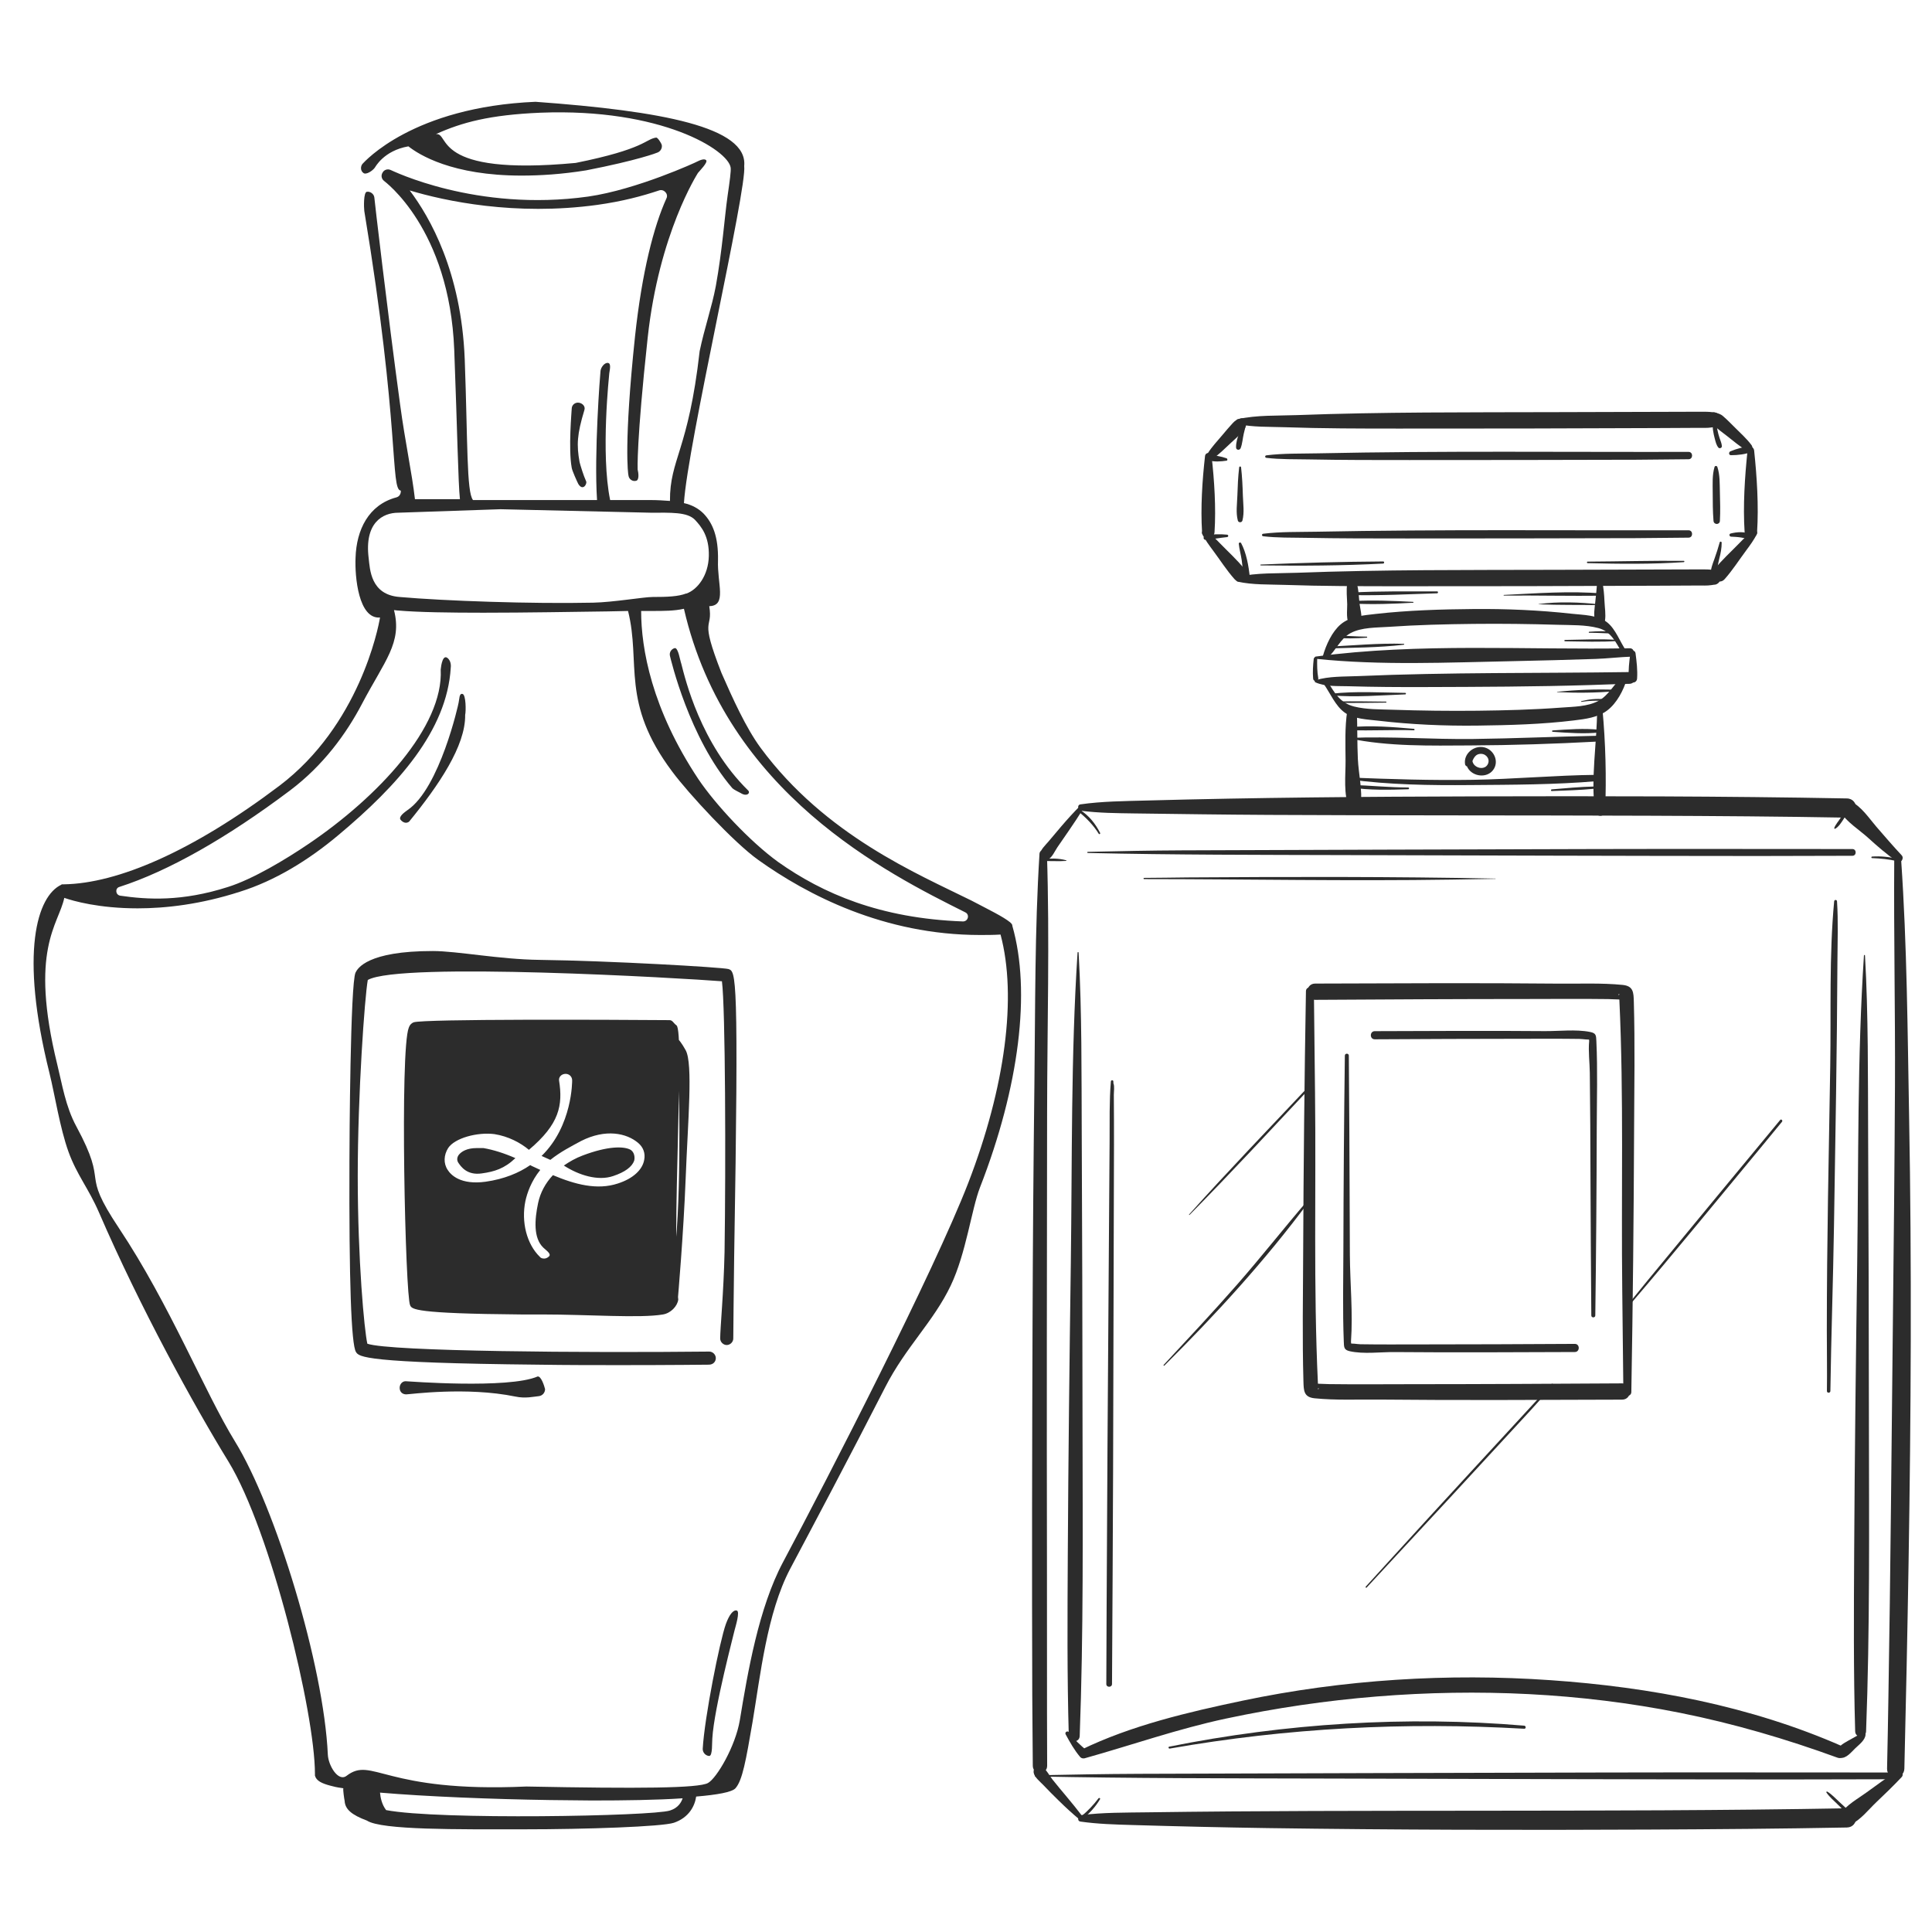 <svg xmlns="http://www.w3.org/2000/svg" xmlns:xlink="http://www.w3.org/1999/xlink" width="1000" zoomAndPan="magnify" viewBox="0 0 750 750" height="1000" preserveAspectRatio="xMidYMid meet" version="1.0"><defs><clipPath id="436cd5fdcf"><path d="M 400.297 330 L 407 330 L 407 689 L 400.297 689 Z M 400.297 330 " clip-rule="nonzero"/></clipPath><clipPath id="ca2207fcf6"><path d="M 418 701 L 721 701 L 721 710.121 L 418 710.121 Z M 418 701 " clip-rule="nonzero"/></clipPath><clipPath id="50be63c7e9"><path d="M 479 159.621 L 668 159.621 L 668 167 L 479 167 Z M 479 159.621 " clip-rule="nonzero"/></clipPath><clipPath id="e4ff0caf4f"><path d="M 13 39.516 L 397 39.516 L 397 710.766 L 13 710.766 Z M 13 39.516 " clip-rule="nonzero"/></clipPath></defs><path fill="#2c2c2c" d="M 548.559 233.645 C 540.848 233.23 533.02 232.914 525.297 233.32 C 524.664 233.352 524.66 234.277 525.297 234.309 C 533.02 234.719 540.844 234.402 548.559 233.98 C 548.777 233.973 548.777 233.66 548.559 233.645 " fill-opacity="1" fill-rule="nonzero"/><path fill="#2c2c2c" d="M 557.867 229.57 C 546.812 229.605 535.68 229.402 524.641 230.027 C 524.016 230.062 524.008 230.988 524.641 231 C 535.695 231.254 546.816 230.664 557.867 230.324 C 558.352 230.309 558.355 229.57 557.867 229.57 " fill-opacity="1" fill-rule="nonzero"/><path fill="#2c2c2c" d="M 583.82 231.207 C 596.574 231.078 609.348 231.438 622.09 231.227 C 622.629 231.219 622.613 230.449 622.09 230.406 C 609.504 229.316 596.426 230.34 583.82 230.953 C 583.66 230.961 583.656 231.207 583.82 231.207 " fill-opacity="1" fill-rule="nonzero"/><path fill="#2c2c2c" d="M 597.297 234.586 C 605.152 234.934 613.098 234.773 620.973 234.906 C 621.16 234.906 621.148 234.637 620.973 234.621 C 613.234 233.766 605.02 233.461 597.285 234.504 C 597.234 234.512 597.25 234.586 597.297 234.586 " fill-opacity="1" fill-rule="nonzero"/><path fill="#2c2c2c" d="M 548.859 282.926 C 540.715 282.234 532.227 281.5 524.066 282.312 C 523.359 282.383 523.328 283.414 524.066 283.438 C 532.316 283.738 540.598 283.223 548.859 283.496 C 549.234 283.508 549.223 282.957 548.859 282.926 " fill-opacity="1" fill-rule="nonzero"/><path fill="#2c2c2c" d="M 602.766 284.086 C 608.688 284.484 615.074 284.988 620.98 284.328 C 621.637 284.254 621.641 283.375 620.98 283.305 C 615.074 282.645 608.695 283.148 602.766 283.547 C 602.418 283.57 602.418 284.059 602.766 284.086 " fill-opacity="1" fill-rule="nonzero"/><path fill="#2c2c2c" d="M 546.66 305.703 C 539.227 305.691 531.863 304.918 524.445 304.691 C 523.883 304.68 523.73 305.609 524.312 305.699 C 531.652 306.816 539.262 306.629 546.66 306.391 C 547.102 306.379 547.105 305.703 546.66 305.703 " fill-opacity="1" fill-rule="nonzero"/><path fill="#2c2c2c" d="M 602.398 307.082 C 607.871 306.871 613.352 306.738 618.801 306.199 C 619.348 306.145 619.371 305.312 618.801 305.324 C 613.32 305.449 607.859 305.98 602.398 306.426 C 601.984 306.461 601.973 307.098 602.398 307.082 " fill-opacity="1" fill-rule="nonzero"/><path fill="#2c2c2c" d="M 607.535 248.941 C 614.438 249.02 621.41 249.32 628.301 248.809 C 628.551 248.793 628.551 248.441 628.301 248.426 C 621.41 247.957 614.438 248.301 607.535 248.418 C 607.199 248.43 607.199 248.938 607.535 248.941 " fill-opacity="1" fill-rule="nonzero"/><path fill="#2c2c2c" d="M 604.484 268.672 C 611.863 269.043 619.559 268.992 626.914 268.332 C 627.277 268.305 627.289 267.777 626.914 267.762 C 619.527 267.469 611.844 267.809 604.484 268.539 C 604.402 268.547 604.398 268.668 604.484 268.672 " fill-opacity="1" fill-rule="nonzero"/><path fill="#2c2c2c" d="M 544.957 249.926 C 535.121 249.625 525.148 250.57 515.324 251.078 C 514.891 251.098 514.887 251.766 515.324 251.75 C 525.16 251.391 535.18 251.449 544.957 250.281 C 545.172 250.254 545.188 249.938 544.957 249.926 " fill-opacity="1" fill-rule="nonzero"/><path fill="#2c2c2c" d="M 545.508 268.973 C 536.156 268.879 526.277 268.223 516.988 269.285 C 516.57 269.332 516.562 269.902 516.988 269.941 C 526.301 270.777 536.164 269.883 545.508 269.559 C 545.887 269.547 545.891 268.977 545.508 268.973 " fill-opacity="1" fill-rule="nonzero"/><path fill="#2c2c2c" d="M 538.035 272.371 C 531.766 272.336 525.469 272.141 519.203 272.324 C 518.891 272.332 518.891 272.801 519.203 272.809 C 525.469 272.984 531.766 272.793 538.035 272.758 C 538.281 272.754 538.281 272.371 538.035 272.371 " fill-opacity="1" fill-rule="nonzero"/><path fill="#2c2c2c" d="M 530.555 247.148 C 526.402 247.117 522.246 246.738 518.098 246.754 C 517.723 246.758 517.609 247.375 518.004 247.43 C 522.129 248.02 526.418 247.828 530.555 247.551 C 530.812 247.535 530.82 247.152 530.555 247.148 " fill-opacity="1" fill-rule="nonzero"/><path fill="#2c2c2c" d="M 616.949 245.664 C 620.008 245.602 623.047 245.898 626.098 245.895 C 626.406 245.895 626.5 245.383 626.172 245.332 C 623.152 244.867 619.984 245.047 616.949 245.246 C 616.684 245.262 616.676 245.668 616.949 245.664 " fill-opacity="1" fill-rule="nonzero"/><path fill="#2c2c2c" d="M 613.953 272.461 C 616.875 271.973 619.805 271.938 622.762 272.098 C 623.191 272.117 623.172 271.484 622.762 271.441 C 619.742 271.129 616.816 271.461 613.875 272.188 C 613.695 272.23 613.77 272.492 613.953 272.461 " fill-opacity="1" fill-rule="nonzero"/><path fill="#2c2c2c" d="M 616.328 218.609 C 628.742 218.93 641.238 219.055 653.637 218.223 C 653.957 218.195 653.969 217.719 653.637 217.719 C 641.207 217.602 628.758 217.953 616.328 218.02 C 615.949 218.023 615.949 218.602 616.328 218.609 " fill-opacity="1" fill-rule="nonzero"/><path fill="#2c2c2c" d="M 489.426 219.488 C 505.227 219.691 521.145 219.617 536.926 218.777 C 537.449 218.746 537.461 217.949 536.926 217.953 C 521.102 218.059 505.238 218.477 489.426 219.152 C 489.207 219.164 489.207 219.484 489.426 219.488 " fill-opacity="1" fill-rule="nonzero"/><path fill="#2c2c2c" d="M 427.066 323.344 C 425.258 319.762 422.672 316.52 419.23 314.387 C 418.828 314.141 418.332 314.746 418.715 315.059 C 421.738 317.594 424.445 320.281 426.527 323.66 C 426.742 324.004 427.246 323.703 427.066 323.344 " fill-opacity="1" fill-rule="nonzero"/><path fill="#2c2c2c" d="M 413.914 333.973 C 410.953 333.105 407.617 333.238 404.574 333.457 C 404.027 333.5 404.02 334.344 404.574 334.312 C 407.668 334.156 410.797 334.441 413.879 334.203 C 414.012 334.195 414.043 334.012 413.914 333.973 " fill-opacity="1" fill-rule="nonzero"/><path fill="#2c2c2c" d="M 712.453 321.707 C 713.789 320.941 714.754 319.367 715.594 318.105 C 716.59 316.617 717.406 315.059 718.031 313.383 C 718.258 312.77 717.27 312.352 716.977 312.934 C 716.203 314.473 715.434 316.016 714.535 317.488 C 713.746 318.781 712.59 319.984 712.059 321.402 C 711.969 321.633 712.262 321.812 712.453 321.707 " fill-opacity="1" fill-rule="nonzero"/><path fill="#2c2c2c" d="M 726.75 333.117 C 730.035 333.234 733.215 333.559 736.426 334.285 C 736.992 334.414 737.238 333.547 736.664 333.41 C 733.438 332.652 730.074 332.285 726.75 332.512 C 726.363 332.543 726.359 333.105 726.75 333.117 " fill-opacity="1" fill-rule="nonzero"/><path fill="#2c2c2c" d="M 426.426 698.117 C 424.449 700.73 422.219 703.09 419.668 705.152 C 419.117 705.594 419.895 706.355 420.438 705.922 C 423.059 703.84 425.305 701.344 427.023 698.469 C 427.258 698.074 426.688 697.773 426.426 698.117 " fill-opacity="1" fill-rule="nonzero"/><path fill="#2c2c2c" d="M 709.012 695.844 C 710.125 697.512 711.766 698.875 713.188 700.281 C 714.785 701.867 716.375 703.441 718.082 704.91 C 718.605 705.355 719.32 704.656 718.844 704.148 C 717.297 702.508 715.652 700.996 713.992 699.477 C 712.52 698.125 711.074 696.535 709.355 695.5 C 709.148 695.371 708.871 695.633 709.012 695.844 " fill-opacity="1" fill-rule="nonzero"/><path fill="#2c2c2c" d="M 454.105 678.793 C 499.754 670.773 545.445 668.438 591.691 671.098 C 592.465 671.141 592.445 669.969 591.691 669.902 C 545.883 666.016 498.949 669.004 453.898 678.047 C 453.41 678.148 453.617 678.879 454.105 678.793 " fill-opacity="1" fill-rule="nonzero"/><path fill="#2c2c2c" d="M 461.77 471.629 C 477.727 455.504 493.098 438.793 508.652 422.281 C 509.012 421.902 508.434 421.316 508.066 421.703 C 492.512 438.219 476.75 454.566 461.602 471.461 C 461.5 471.574 461.66 471.738 461.77 471.629 " fill-opacity="1" fill-rule="nonzero"/><path fill="#2c2c2c" d="M 451.996 530.133 C 471.836 510.426 491.316 489.145 507.965 466.652 C 508.184 466.348 507.68 465.957 507.434 466.246 C 498.258 476.941 489.559 488.035 480.266 498.641 C 470.965 509.246 461.328 519.531 451.727 529.859 C 451.559 530.043 451.82 530.309 451.996 530.133 " fill-opacity="1" fill-rule="nonzero"/><path fill="#2c2c2c" d="M 530.535 616.285 C 551.719 593.512 572.844 570.672 593.906 547.781 C 596.93 544.492 599.863 541.129 602.887 537.844 C 603.223 537.48 602.676 536.93 602.34 537.301 C 581.277 560.195 560.129 583.016 539.191 606.027 C 536.188 609.332 533.18 612.633 530.176 615.934 C 529.961 616.172 530.312 616.523 530.535 616.285 " fill-opacity="1" fill-rule="nonzero"/><path fill="#2c2c2c" d="M 633.02 506.137 C 650.449 485.777 667.363 464.965 684.477 444.344 C 686.918 441.398 689.324 438.422 691.77 435.473 C 692.172 434.984 691.473 434.281 691.062 434.773 C 673.969 455.426 656.863 476.078 639.832 496.789 C 637.402 499.746 634.977 502.711 632.582 505.699 C 632.336 506.004 632.762 506.441 633.02 506.137 " fill-opacity="1" fill-rule="nonzero"/><path fill="#2c2c2c" d="M 523.762 286.652 C 538.934 289.844 555.301 289.457 570.738 289.379 C 587.121 289.301 603.547 288.766 619.902 287.887 C 621.336 287.809 621.359 285.609 619.902 285.633 C 603.867 285.938 587.848 286.684 571.809 286.875 C 555.84 287.066 539.723 285.797 523.785 286.453 C 523.676 286.457 523.645 286.629 523.762 286.652 " fill-opacity="1" fill-rule="nonzero"/><path fill="#2c2c2c" d="M 523.66 302.559 C 539.238 304.68 555.086 304.891 570.785 304.762 C 587.074 304.633 603.668 304.633 619.906 303.242 C 621.453 303.113 621.508 300.773 619.906 300.789 C 603.875 300.957 587.844 302.457 571.797 302.723 C 555.762 302.988 539.781 302.465 523.762 301.832 C 523.355 301.816 523.246 302.5 523.66 302.559 " fill-opacity="1" fill-rule="nonzero"/><path fill="#2c2c2c" d="M 573.812 290.828 C 570.098 290.77 567.977 294.988 569.777 298.102 C 571.75 301.516 577.191 302.184 579.637 298.906 C 582.051 295.672 580.016 291.109 576.281 290.148 C 572.348 289.137 568.078 292.5 568.73 296.652 C 568.941 297.969 570.859 297.762 571.195 296.652 C 571.781 294.707 572.578 292.551 575.031 292.645 C 577.16 292.723 578.637 294.957 577.438 296.879 C 576.336 298.637 573.836 298.391 572.5 297.105 C 570.746 295.422 571.594 292.594 573.992 292.148 C 574.754 292.004 574.547 290.836 573.812 290.828 " fill-opacity="1" fill-rule="nonzero"/><path fill="#2c2c2c" d="M 401.898 689.605 C 439.262 690.367 476.633 690.336 514 690.43 C 573.461 690.578 632.918 690.762 692.379 690.785 C 705.605 690.793 720.414 690.703 732.926 690.703 C 734.613 690.703 734.613 688.078 732.926 688.078 C 696.551 688.078 657.914 687.996 620.82 688.086 C 561.363 688.234 501.902 688.379 442.445 688.594 C 428.922 688.645 415.418 688.898 401.898 689.172 C 401.617 689.18 401.617 689.602 401.898 689.605 " fill-opacity="1" fill-rule="nonzero"/><path fill="#2c2c2c" d="M 422.281 331.121 C 455.73 331.883 489.195 331.852 522.66 331.945 C 575.957 332.094 629.25 332.277 682.543 332.301 C 694.438 332.305 707.938 332.215 719.098 332.215 C 720.789 332.215 720.793 329.598 719.098 329.598 C 686.656 329.598 651.906 329.512 618.723 329.602 C 565.426 329.75 512.133 329.895 458.84 330.109 C 446.645 330.16 434.469 330.414 422.281 330.688 C 422 330.695 422 331.117 422.281 331.121 " fill-opacity="1" fill-rule="nonzero"/><path fill="#2c2c2c" d="M 490.375 208.172 C 495.77 208.82 501.301 208.676 506.734 208.781 C 519.828 209.031 532.938 209.031 546.035 209.031 C 575.656 209.023 605.273 209 634.895 208.91 C 641.434 208.891 649.785 208.727 655.488 208.715 C 657.324 208.711 657.328 205.855 655.488 205.859 C 608.426 205.973 558.875 205.461 510.965 206.414 C 504.148 206.547 497.148 206.359 490.375 207.199 C 489.75 207.277 489.746 208.102 490.375 208.172 " fill-opacity="1" fill-rule="nonzero"/><path fill="#2c2c2c" d="M 491.605 177.734 C 497.047 178.391 502.629 178.238 508.105 178.344 C 521.109 178.598 534.129 178.594 547.137 178.59 C 576.578 178.59 606.02 178.559 635.461 178.469 C 641.801 178.453 649.969 178.289 655.488 178.277 C 657.324 178.273 657.328 175.418 655.488 175.422 C 608.641 175.535 559.32 174.969 511.633 175.984 C 505.004 176.129 498.195 175.934 491.605 176.762 C 490.98 176.84 490.977 177.66 491.605 177.734 " fill-opacity="1" fill-rule="nonzero"/><path fill="#2c2c2c" d="M 480.895 211.082 C 481.094 213.203 481.711 215.266 482.02 217.375 C 482.359 219.668 482.43 222.004 482.895 224.277 C 483.148 225.539 485.305 225.277 485.168 223.965 C 484.73 219.727 483.836 214.613 481.801 210.836 C 481.582 210.43 480.848 210.59 480.895 211.082 " fill-opacity="1" fill-rule="nonzero"/><path fill="#2c2c2c" d="M 483.461 162.66 C 482.113 166.043 479.73 169.996 479.84 173.727 C 479.875 174.793 481.262 174.898 481.621 173.965 C 482.293 172.227 482.398 170.223 482.816 168.402 C 483.246 166.547 483.746 164.715 484.168 162.855 C 484.277 162.383 483.633 162.227 483.461 162.66 " fill-opacity="1" fill-rule="nonzero"/><path fill="#2c2c2c" d="M 481.043 181.445 C 480.617 185.098 480.457 188.746 480.344 192.422 C 480.242 195.617 479.715 198.977 480.523 202.078 C 480.75 202.957 482.074 202.957 482.305 202.078 C 483.109 198.996 482.586 195.59 482.484 192.422 C 482.371 188.75 482.211 185.098 481.785 181.445 C 481.73 180.969 481.098 180.969 481.043 181.445 " fill-opacity="1" fill-rule="nonzero"/><path fill="#2c2c2c" d="M 665.578 181.293 C 664.645 184.383 664.867 187.809 664.871 191.023 C 664.887 194.738 664.883 198.492 665.18 202.195 C 665.305 203.785 667.582 203.812 667.664 202.195 C 667.859 198.492 667.758 194.734 667.656 191.023 C 667.566 187.789 667.707 184.379 666.684 181.293 C 666.508 180.758 665.746 180.738 665.578 181.293 " fill-opacity="1" fill-rule="nonzero"/><path fill="#2c2c2c" d="M 664.949 163.914 C 664.688 166.055 665.137 168.258 665.684 170.32 C 666 171.508 666.277 172.805 667.086 173.762 C 667.523 174.281 668.477 173.867 668.434 173.203 C 668.363 172.098 667.875 171.09 667.535 170.039 C 666.898 168.07 666.344 166 666.5 163.914 C 666.57 162.906 665.07 162.949 664.949 163.914 " fill-opacity="1" fill-rule="nonzero"/><path fill="#2c2c2c" d="M 667.59 210.535 C 666.98 212.715 666.312 214.832 665.539 216.961 C 664.832 218.922 663.977 221.012 664.098 223.121 C 664.156 224.203 665.633 224.422 665.977 223.379 C 666.668 221.273 666.867 218.957 667.441 216.789 C 667.977 214.777 668.367 212.727 668.348 210.637 C 668.348 210.207 667.707 210.109 667.59 210.535 " fill-opacity="1" fill-rule="nonzero"/><path fill="#2c2c2c" d="M 431.914 429.148 C 431.918 426.023 432 422.926 432.184 419.805 C 432.223 419.195 431.289 419.203 431.238 419.805 C 430.598 427.402 430.801 435.461 430.746 443.184 C 430.617 461.707 430.488 480.234 430.359 498.762 C 430.062 540.742 429.758 582.719 429.586 624.695 C 429.547 634.371 429.516 644.051 429.469 653.727 C 429.461 655.156 431.676 655.156 431.684 653.727 C 431.82 626.215 432.027 598.699 432.102 571.18 C 432.215 528.855 432.332 486.527 432.449 444.203 C 432.465 437.805 432.43 431.402 432.387 425 C 432.379 423.797 432.727 421.719 432.238 420.582 C 432.156 420.383 432.285 419.918 432.184 419.82 C 430.973 418.68 431.516 422.605 431.523 422.676 C 431.711 424.832 431.789 426.984 431.879 429.148 C 431.879 429.168 431.914 429.168 431.914 429.148 " fill-opacity="1" fill-rule="nonzero"/><path fill="#2c2c2c" d="M 712.02 349.898 C 710.039 371.016 710.844 392.652 710.496 413.844 C 709.938 448.031 709.168 482.258 709.172 516.457 C 709.172 524.219 709.312 532.434 709.207 539.996 C 709.191 540.859 710.535 540.859 710.551 539.996 C 710.848 518.953 711.617 497.293 711.949 476.051 C 712.488 441.852 713.129 407.645 713.285 373.434 C 713.316 365.613 713.637 357.707 713.129 349.898 C 713.082 349.176 712.082 349.188 712.02 349.898 " fill-opacity="1" fill-rule="nonzero"/><path fill="#2c2c2c" d="M 580.539 341.07 C 540.715 340.262 500.859 340.352 461.027 340.613 C 455.398 340.648 449.758 340.797 444.141 340.793 C 443.84 340.793 443.84 341.266 444.141 341.266 C 483.973 341.289 523.816 342.066 563.656 341.457 C 569.281 341.367 574.91 341.281 580.539 341.172 C 580.605 341.172 580.605 341.07 580.539 341.07 " fill-opacity="1" fill-rule="nonzero"/><path fill="#2c2c2c" d="M 671.988 208.328 C 673.297 208.387 674.637 208.453 675.93 208.668 C 677.043 208.852 678.164 209.148 679.301 209.117 C 680.121 209.102 680.418 208.012 679.719 207.586 C 677.473 206.207 674.266 206.488 671.824 207.109 C 671.125 207.285 671.301 208.297 671.988 208.328 " fill-opacity="1" fill-rule="nonzero"/><path fill="#2c2c2c" d="M 671.973 176.707 C 674.547 176.707 677.785 176.367 680.148 175.332 C 681.168 174.887 680.578 173.383 679.617 173.359 C 677.117 173.309 674.062 174.246 671.77 175.191 C 671.016 175.5 671.035 176.707 671.973 176.707 " fill-opacity="1" fill-rule="nonzero"/><path fill="#2c2c2c" d="M 476.129 177.898 C 474.086 177.207 471.34 176.547 469.188 176.918 C 468.223 177.082 468.43 178.395 469.188 178.664 C 471.215 179.391 474.027 179.156 476.129 178.836 C 476.641 178.762 476.535 178.039 476.129 177.898 " fill-opacity="1" fill-rule="nonzero"/><path fill="#2c2c2c" d="M 476.352 207.559 C 473.574 207.289 470.473 207.285 467.77 208.047 C 466.977 208.27 467.094 209.598 467.973 209.535 C 470.766 209.324 473.555 208.785 476.352 208.5 C 476.949 208.438 476.953 207.617 476.352 207.559 " fill-opacity="1" fill-rule="nonzero"/><path fill="#2c2c2c" d="M 619.293 510.66 C 619.617 486.484 619.801 462.312 619.855 438.133 C 619.879 426.844 620.234 415.469 619.707 404.188 C 619.605 401.918 619.625 401.066 617.246 400.598 C 611.75 399.508 605.18 400.324 599.617 400.277 C 577.645 400.098 555.664 400.227 533.688 400.297 C 531.656 400.309 531.652 403.469 533.688 403.457 C 552.895 403.352 572.102 403.254 591.309 403.254 C 598.594 403.254 605.879 403.199 613.16 403.309 C 614.539 403.332 616.504 403.746 617.844 403.461 C 616.684 403.707 617.043 401.918 616.832 402.684 C 616.711 403.117 616.953 403.742 616.91 404.188 C 616.539 408.141 617.109 412.43 617.16 416.402 C 617.246 423.141 617.297 429.875 617.34 436.609 C 617.441 452.07 617.426 467.523 617.551 482.977 C 617.621 492.207 617.688 501.434 617.746 510.66 C 617.754 511.652 619.281 511.652 619.293 510.66 " fill-opacity="1" fill-rule="nonzero"/><path fill="#2c2c2c" d="M 522.07 409.789 C 521.742 434.902 521.555 460.02 521.5 485.133 C 521.477 496.977 521.184 508.883 521.656 520.719 C 521.746 522.945 521.648 524.016 523.961 524.539 C 529.309 525.738 535.934 524.824 541.375 524.871 C 564.691 525.07 588.02 524.934 611.344 524.852 C 613.375 524.844 613.379 521.684 611.344 521.695 C 591.164 521.809 570.988 521.898 550.809 521.898 C 543.238 521.898 535.668 521.961 528.094 521.836 C 526.855 521.816 524.73 521.355 523.527 521.684 C 524.984 521.281 524.297 523.262 524.535 522.305 C 524.648 521.828 524.418 521.207 524.453 520.719 C 525.242 509.719 524.09 498.191 524.016 487.16 C 523.914 470.895 523.93 454.629 523.809 438.367 C 523.734 428.844 523.668 419.312 523.613 409.789 C 523.609 408.793 522.082 408.793 522.07 409.789 " fill-opacity="1" fill-rule="nonzero"/><g clip-path="url(#436cd5fdcf)"><path fill="#2c2c2c" d="M 403.531 331.422 C 401.672 361.141 401.914 391.078 401.555 420.848 C 401.18 451.531 400.945 482.211 400.836 512.898 C 400.66 561.195 400.559 609.5 400.723 657.797 C 400.754 667.027 400.891 676.262 400.93 685.484 C 400.945 689.074 406.523 689.082 406.504 685.484 C 406.391 658.793 406.48 632.082 406.426 605.387 C 406.309 547.629 406.41 489.875 406.484 432.121 C 406.523 398.59 407.504 364.93 406.422 331.422 C 406.363 329.547 403.648 329.57 403.531 331.422 " fill-opacity="1" fill-rule="nonzero"/></g><path fill="#2c2c2c" d="M 735.34 333.887 C 735.129 363.113 735.762 392.355 735.625 421.586 C 735.473 452.18 735.152 482.77 734.812 513.359 C 734.277 561.82 733.906 610.281 733.078 658.742 C 732.918 668.027 732.777 677.316 732.555 686.602 C 732.453 690.926 739.172 690.926 739.273 686.602 C 739.91 659.934 740.473 633.266 740.906 606.594 C 741.844 548.891 742.168 491.199 741.113 433.492 C 740.508 400.328 740.312 366.984 738.027 333.887 C 737.91 332.176 735.352 332.137 735.34 333.887 " fill-opacity="1" fill-rule="nonzero"/><path fill="#2c2c2c" d="M 420.504 705.496 C 418.348 702.672 416.148 699.934 413.859 697.215 C 412.082 695.109 410.32 692.988 408.594 690.836 C 407.414 689.371 406.047 686.582 404.32 685.746 C 402.559 684.895 401.016 686.289 401.262 688.098 C 401.5 689.875 403.785 691.656 404.953 692.887 C 406.906 694.953 408.922 696.961 410.949 698.949 C 413.625 701.578 416.34 704.086 419.238 706.473 C 419.883 707 421.102 706.281 420.504 705.496 " fill-opacity="1" fill-rule="nonzero"/><g clip-path="url(#ca2207fcf6)"><path fill="#2c2c2c" d="M 419.469 707.137 C 426.059 708.086 432.848 708.277 439.504 708.469 C 457.004 708.988 474.508 709.402 492.016 709.66 C 541.457 710.371 590.93 710.473 640.383 710.234 C 665.91 710.113 691.441 709.918 716.965 709.434 C 721.758 709.34 721.773 701.887 716.965 701.973 C 669.203 702.844 621.414 702.875 573.645 702.922 C 530.922 702.965 488.203 702.938 445.48 703.539 C 436.969 703.664 428.25 703.551 419.805 704.625 C 418.535 704.789 417.898 706.91 419.469 707.137 " fill-opacity="1" fill-rule="nonzero"/></g><path fill="#2c2c2c" d="M 736.387 687.484 C 732.383 690.152 728.492 692.965 724.602 695.805 C 721.133 698.332 716.832 700.621 714.414 704.207 C 712.594 706.902 716.027 709.359 718.457 708.258 C 722.27 706.52 725.383 702.457 728.406 699.59 C 731.758 696.41 735.062 693.227 738.223 689.859 C 739.352 688.652 737.875 686.5 736.387 687.484 " fill-opacity="1" fill-rule="nonzero"/><path fill="#2c2c2c" d="M 419.238 312.91 C 416.688 315.441 414.324 318.074 411.984 320.801 C 410.305 322.758 408.641 324.723 406.996 326.703 C 405.734 328.23 403.863 329.797 403.688 331.836 C 403.535 333.57 405.531 334.219 406.824 333.637 C 408.441 332.906 409.496 330.355 410.469 328.922 C 411.938 326.781 413.41 324.648 414.887 322.512 C 416.848 319.68 418.73 316.84 420.504 313.887 C 420.977 313.098 419.887 312.262 419.238 312.91 " fill-opacity="1" fill-rule="nonzero"/><path fill="#2c2c2c" d="M 419.805 314.758 C 426.516 315.609 433.445 315.676 440.215 315.77 C 457.68 316 475.137 316.254 492.605 316.344 C 541.859 316.602 591.125 316.477 640.383 316.668 C 665.91 316.773 691.441 316.945 716.965 317.41 C 721.766 317.5 721.766 310.043 716.965 309.953 C 668.965 309.039 620.949 309.031 572.938 309.152 C 530.176 309.258 487.441 309.602 444.695 310.77 C 436.32 311 427.762 311.055 419.469 312.25 C 417.91 312.473 418.523 314.594 419.805 314.758 " fill-opacity="1" fill-rule="nonzero"/><path fill="#2c2c2c" d="M 738.223 332.023 C 734.867 328.43 731.656 324.688 728.434 320.973 C 725.586 317.684 722.496 312.922 718.457 311.129 C 715.977 310.023 712.684 312.43 714.414 315.172 C 716.898 319.121 721.742 322.109 725.203 325.246 C 728.801 328.508 732.391 331.641 736.387 334.402 C 737.852 335.41 739.352 333.238 738.223 332.023 " fill-opacity="1" fill-rule="nonzero"/><path fill="#2c2c2c" d="M 418.309 369.785 C 415.703 409.82 416.238 450.184 415.691 490.301 C 415.168 528.023 414.719 565.75 414.516 603.477 C 414.387 626.98 414.23 650.449 414.906 673.938 C 414.98 676.664 419.031 676.664 419.137 673.938 C 420.641 633.805 420.285 593.59 420.238 553.426 C 420.199 515.699 420.117 477.969 419.93 440.242 C 419.812 416.762 420.031 393.234 418.715 369.785 C 418.695 369.527 418.328 369.527 418.309 369.785 " fill-opacity="1" fill-rule="nonzero"/><path fill="#2c2c2c" d="M 723.582 370.906 C 720.973 410.613 721.512 450.648 720.961 490.426 C 720.441 527.625 719.992 564.82 719.789 602.02 C 719.664 625.406 719.5 648.746 720.176 672.117 C 720.254 674.844 724.309 674.844 724.41 672.117 C 725.914 632.316 725.555 592.43 725.512 552.598 C 725.469 515.398 725.391 478.203 725.207 441.004 C 725.094 417.641 725.316 394.238 723.984 370.906 C 723.973 370.648 723.598 370.652 723.582 370.906 " fill-opacity="1" fill-rule="nonzero"/><path fill="#2c2c2c" d="M 413.688 673.285 C 415.359 676.383 417.059 679.398 419.34 682.09 C 419.742 682.57 420.512 682.715 421.09 682.555 C 439.445 677.418 457.273 671.125 475.977 667.141 C 495.23 663.039 514.785 660.168 534.41 658.578 C 573.699 655.398 613.562 657.188 652.242 664.926 C 673 669.082 693.449 675.082 713.328 682.336 C 715.875 683.266 717.711 679.023 715.195 677.914 C 679.602 662.242 640.617 654.934 601.961 652.246 C 562.051 649.473 521.477 651.98 482.309 660.215 C 461.32 664.625 439.059 669.828 419.703 679.266 C 420.43 679.359 421.156 679.453 421.883 679.551 C 419.348 677.461 416.891 675.215 415.023 672.504 C 414.465 671.688 413.207 672.398 413.688 673.285 " fill-opacity="1" fill-rule="nonzero"/><path fill="#2c2c2c" d="M 723.535 672.688 C 722.438 672.82 721.574 673.418 720.637 673.973 C 719.562 674.609 718.441 675.168 717.355 675.797 C 715.434 676.898 712.391 678.57 713.047 681.195 C 713.184 681.727 713.668 682.262 714.219 682.371 C 716.656 682.848 718.672 680.148 720.266 678.629 C 721.727 677.234 724.059 675.535 724.207 673.359 C 724.227 673.027 723.879 672.648 723.535 672.688 " fill-opacity="1" fill-rule="nonzero"/><path fill="#2c2c2c" d="M 522.992 276.023 C 522.023 282.316 522.309 288.941 522.348 295.293 C 522.379 300.949 521.43 308.531 523.848 313.789 C 524.953 316.176 527.973 314.598 528.234 312.598 C 528.977 306.934 527.371 300.316 527.117 294.598 C 526.848 288.574 526.953 282.551 526.75 276.531 C 526.684 274.484 523.332 273.797 522.992 276.023 " fill-opacity="1" fill-rule="nonzero"/><path fill="#2c2c2c" d="M 620 275.434 C 619.953 288.352 617.48 301.945 619.148 314.773 C 619.469 317.234 623.008 317.402 623.113 314.773 C 623.641 301.848 623.281 288.316 622.082 275.434 C 621.961 274.125 620.004 274.07 620 275.434 " fill-opacity="1" fill-rule="nonzero"/><path fill="#2c2c2c" d="M 522.992 226.512 C 522.555 229.133 522.926 231.98 522.984 234.629 C 523.035 236.832 522.348 241.188 524.219 242.789 C 525.133 243.57 526.66 243.805 527.543 242.789 C 529.352 240.715 528.129 237.094 527.816 234.629 C 527.484 232.016 527.5 229.023 526.684 226.512 C 526.152 224.871 523.32 224.512 522.992 226.512 " fill-opacity="1" fill-rule="nonzero"/><path fill="#2c2c2c" d="M 620 226.254 C 619.816 228.77 619.535 231.285 619.273 233.797 C 619.027 236.164 618.543 238.664 619.223 240.984 C 619.73 242.719 622.715 243.016 623.043 240.984 C 623.445 238.492 622.953 235.875 622.852 233.352 C 622.746 230.844 622.531 228.441 622.043 225.977 C 621.805 224.766 620.074 225.148 620 226.254 " fill-opacity="1" fill-rule="nonzero"/><path fill="#2c2c2c" d="M 509.988 255.781 C 509.711 258.301 509.535 260.887 509.758 263.418 C 509.887 264.863 511.996 264.605 511.738 263.152 C 511.309 260.742 511.277 258.227 511.332 255.781 C 511.352 254.898 510.078 254.941 509.988 255.781 " fill-opacity="1" fill-rule="nonzero"/><path fill="#2c2c2c" d="M 632.898 253.578 C 632.477 256.84 632.066 260.129 632.289 263.414 C 632.434 265.484 635.375 265.488 635.516 263.414 C 635.742 260.129 635.336 256.84 634.914 253.578 C 634.746 252.281 633.062 252.281 632.898 253.578 " fill-opacity="1" fill-rule="nonzero"/><path fill="#2c2c2c" d="M 510.586 264.848 C 514.414 266.633 519.375 266.27 523.504 266.398 C 533.332 266.691 543.137 266.75 552.969 266.715 C 574.48 266.648 596.031 266.586 617.539 265.926 C 622.531 265.777 627.531 265.539 632.527 265.465 C 635.465 265.422 635.473 260.855 632.527 260.895 C 597.434 261.414 562.309 260.934 527.23 262.461 C 521.773 262.699 515.938 262.449 510.691 264.051 C 510.359 264.152 510.23 264.68 510.586 264.848 " fill-opacity="1" fill-rule="nonzero"/><path fill="#2c2c2c" d="M 510.793 255.746 C 536.082 258.387 562.039 257.172 587.414 256.656 C 598.117 256.438 608.812 256.152 619.508 255.793 C 623.516 255.664 629.668 255.004 632.668 254.949 C 634.785 254.918 634.789 251.621 632.668 251.656 C 592.203 252.367 551.074 249.496 510.793 254.875 C 510.242 254.945 510.227 255.688 510.793 255.746 " fill-opacity="1" fill-rule="nonzero"/><path fill="#2c2c2c" d="M 515.27 255.48 C 518.57 252.598 520.297 247.926 524.234 245.797 C 528.535 243.469 534.367 243.672 539.148 243.34 C 550.098 242.582 561.09 242.316 572.066 242.195 C 582.973 242.074 593.898 242.219 604.797 242.543 C 609.926 242.699 615.449 242.5 620.438 243.805 C 625.461 245.117 627.293 249.414 629.781 253.641 C 630.383 254.656 632.02 253.664 631.348 252.723 C 628.871 249.254 627.277 244.25 623.836 241.547 C 620.281 238.746 614.574 238.738 610.23 238.262 C 597.598 236.859 584.777 236.312 572.066 236.422 C 559.453 236.531 546.637 236.906 534.098 238.324 C 529.5 238.844 524.164 239.254 520.484 242.355 C 517.078 245.227 514.785 250.34 513.586 254.5 C 513.293 255.516 514.543 256.113 515.27 255.48 " fill-opacity="1" fill-rule="nonzero"/><path fill="#2c2c2c" d="M 629.855 262.625 C 626.492 265.535 624.543 269.926 620.516 272.078 C 616.234 274.363 610.805 274.328 606.074 274.688 C 595.27 275.496 584.418 275.781 573.586 275.906 C 562.586 276.027 551.562 275.887 540.562 275.52 C 535.668 275.355 530.438 275.469 525.664 274.273 C 520.301 272.938 518.031 268.984 515.34 264.465 C 514.738 263.449 513.098 264.445 513.773 265.383 C 516.348 268.945 518.34 274.023 522.039 276.645 C 525.562 279.141 530.855 279.281 535.012 279.773 C 547.766 281.266 560.75 281.836 573.586 281.676 C 586.016 281.523 598.652 281.176 611.004 279.668 C 615.414 279.129 620.309 278.543 623.957 275.773 C 627.648 272.973 630.266 267.945 631.539 263.605 C 631.836 262.586 630.582 261.996 629.855 262.625 " fill-opacity="1" fill-rule="nonzero"/><path fill="#2c2c2c" d="M 480.512 225.809 C 486.328 227.09 492.613 226.844 498.535 227.051 C 513.32 227.562 528.145 227.574 542.934 227.578 C 576.145 227.586 609.352 227.547 642.562 227.379 C 648.102 227.355 653.645 227.328 659.184 227.297 C 660.898 227.289 662.664 227.398 664.367 227.145 C 664.758 227.082 665.152 227.023 665.543 226.965 C 666.988 226.754 665.895 227 665.227 227.004 C 668.898 226.984 668.91 221.273 665.227 221.293 C 666.98 221.285 666.008 221.379 664.777 221.219 C 663.355 221.039 661.984 221.031 660.551 221.035 C 656.188 221.051 651.824 221.062 647.461 221.074 C 632.664 221.117 617.863 221.156 603.066 221.203 C 569.891 221.301 536.594 221.098 503.438 222.352 C 495.957 222.633 487.852 222.262 480.512 223.934 C 479.586 224.145 479.578 225.609 480.512 225.809 " fill-opacity="1" fill-rule="nonzero"/><g clip-path="url(#50be63c7e9)"><path fill="#2c2c2c" d="M 480.512 164.609 C 486.328 165.887 492.613 165.637 498.535 165.844 C 513.32 166.359 528.145 166.371 542.934 166.371 C 576.145 166.379 609.352 166.344 642.562 166.18 C 648.102 166.148 653.645 166.121 659.184 166.094 C 660.898 166.086 662.664 166.195 664.367 165.941 C 664.758 165.879 665.152 165.816 665.543 165.762 C 666.988 165.551 665.895 165.793 665.227 165.797 C 668.898 165.785 668.91 160.074 665.227 160.086 C 666.98 160.082 666.008 160.176 664.777 160.016 C 663.355 159.832 661.984 159.828 660.551 159.832 C 656.188 159.848 651.824 159.859 647.461 159.871 C 632.664 159.914 617.863 159.957 603.066 159.996 C 569.891 160.094 536.594 159.898 503.438 161.145 C 495.957 161.426 487.852 161.055 480.512 162.727 C 479.586 162.938 479.578 164.402 480.512 164.609 " fill-opacity="1" fill-rule="nonzero"/></g><path fill="#2c2c2c" d="M 467.789 177.07 C 466.711 186.512 466.039 197.098 466.641 206.582 C 466.84 209.688 471.281 209.695 471.48 206.582 C 472.082 197.098 471.41 186.512 470.34 177.07 C 470.152 175.434 467.973 175.43 467.789 177.07 " fill-opacity="1" fill-rule="nonzero"/><path fill="#2c2c2c" d="M 470.746 178.094 C 473.363 176.324 475.59 173.977 477.914 171.852 C 479.43 170.457 480.992 169.066 482.398 167.562 C 483.484 166.395 483.512 165.586 483.938 164.5 C 484.562 162.918 482.59 161.98 481.371 162.527 C 481.938 162.27 480.801 162.707 481.281 162.574 C 480.035 162.918 479.434 163.305 478.555 164.246 C 477.168 165.738 475.855 167.293 474.551 168.855 C 472.582 171.211 470.375 173.484 468.773 176.113 C 468.043 177.309 469.531 178.91 470.746 178.094 " fill-opacity="1" fill-rule="nonzero"/><path fill="#2c2c2c" d="M 466.699 207.297 C 467.898 209.66 469.387 211.68 470.969 213.805 C 473.688 217.457 476.211 221.438 479.242 224.832 C 481.652 227.527 485.293 223.648 483.141 220.934 C 480.273 217.324 476.688 214.129 473.484 210.805 C 471.75 209.008 470.086 207.387 468.078 205.918 C 467.199 205.27 466.289 206.484 466.699 207.297 " fill-opacity="1" fill-rule="nonzero"/><path fill="#2c2c2c" d="M 678.398 174.883 C 677.32 185.055 676.594 196.375 677.258 206.582 C 677.457 209.688 681.895 209.695 682.094 206.582 C 682.758 196.375 682.031 185.055 680.953 174.883 C 680.781 173.246 678.574 173.242 678.398 174.883 " fill-opacity="1" fill-rule="nonzero"/><path fill="#2c2c2c" d="M 679.965 172.836 C 678.09 170.293 675.68 168.164 673.453 165.93 C 671.996 164.469 670.539 162.988 668.98 161.625 C 667.75 160.555 667.039 160.574 665.855 160.164 C 664.309 159.629 663.25 161.469 663.883 162.73 C 663.711 162.383 663.945 162.945 664.082 163.266 C 664.465 164.152 664.828 164.695 665.531 165.34 C 667.098 166.766 668.832 168.035 670.504 169.32 C 672.941 171.191 675.301 173.32 677.988 174.812 C 679.156 175.461 680.871 174.066 679.965 172.836 " fill-opacity="1" fill-rule="nonzero"/><path fill="#2c2c2c" d="M 680.664 205.918 C 678.656 207.387 676.984 209.008 675.254 210.805 C 672.055 214.129 668.469 217.324 665.598 220.934 C 663.445 223.648 667.086 227.527 669.496 224.832 C 672.527 221.438 675.051 217.457 677.77 213.805 C 679.352 211.68 680.844 209.66 682.039 207.297 C 682.453 206.484 681.539 205.27 680.664 205.918 " fill-opacity="1" fill-rule="nonzero"/><path fill="#2c2c2c" d="M 506.965 384.777 C 506.375 418.793 506.027 452.805 505.887 486.824 C 505.82 503.289 505.527 519.793 505.992 536.258 C 506.098 539.879 506.121 542.402 510.375 542.82 C 518.59 543.637 527.074 543.234 535.316 543.312 C 566.773 543.629 598.242 543.43 629.695 543.34 C 633.758 543.324 633.77 536.992 629.695 537.023 C 602.211 537.188 574.727 537.34 547.238 537.344 C 536.801 537.352 526.355 537.453 515.918 537.312 C 514.891 537.301 509.711 537.035 509.668 537.145 C 509.66 537.164 511.938 538.879 511.691 538.891 C 512.426 538.859 511.332 539.797 511.719 538.957 C 511.91 538.535 511.629 537.41 511.609 536.934 C 509.852 499.465 510.938 461.805 510.492 424.301 C 510.336 411.129 510.184 397.957 510.055 384.777 C 510.035 382.789 506.996 382.789 506.965 384.777 " fill-opacity="1" fill-rule="nonzero"/><path fill="#2c2c2c" d="M 633.281 540.383 C 633.875 506.367 634.219 472.355 634.355 438.336 C 634.426 421.871 634.719 405.363 634.25 388.902 C 634.148 385.277 634.125 382.758 629.871 382.34 C 621.656 381.523 613.172 381.926 604.926 381.844 C 573.473 381.531 542.008 381.734 510.551 381.82 C 506.488 381.836 506.48 388.164 510.551 388.137 C 538.035 387.973 565.52 387.816 593.004 387.812 C 603.445 387.809 613.887 387.703 624.328 387.844 C 625.355 387.859 630.539 388.121 630.582 388.016 C 630.586 387.996 628.309 386.277 628.555 386.266 C 627.816 386.301 628.914 385.363 628.527 386.203 C 628.336 386.625 628.621 387.75 628.641 388.227 C 630.391 425.695 629.312 463.355 629.754 500.852 C 629.91 514.031 630.059 527.203 630.191 540.383 C 630.211 542.367 633.246 542.371 633.281 540.383 " fill-opacity="1" fill-rule="nonzero"/><g clip-path="url(#e4ff0caf4f)"><path fill="#2c2c2c" d="M 259.91 396.016 C 237.703 395.848 164.641 395.508 160.57 396.863 C 159.723 397.203 159.047 397.879 158.707 398.898 C 155.148 407.375 157.352 503.152 159.215 506.711 C 159.895 508.238 160.742 509.934 202.273 510.273 C 204.816 510.273 207.527 510.273 210.41 510.273 C 228.379 510.273 248.551 511.797 257.367 510.273 C 260.418 509.762 262.961 507.051 263.301 504.508 C 260.59 478.91 265.844 400.594 262.621 398.051 C 261.438 397.203 261.098 396.016 259.91 396.016 Z M 250.078 450.262 C 249.398 454.16 245.672 457.551 239.906 459.414 C 231.77 462.129 223.125 459.754 214.648 456.195 C 211.766 459.246 209.734 462.977 208.887 467.043 C 207.527 473.484 207.02 480.605 210.918 484.336 C 211.938 485.352 214.141 486.707 213.125 487.727 C 212.613 488.234 211.938 488.574 211.258 488.574 C 210.582 488.574 209.902 488.402 209.562 487.895 C 204.477 482.98 202.273 474.332 203.969 466.195 C 204.648 463.145 206.172 458.566 209.734 454.16 C 208.887 453.82 208.039 453.312 207.191 452.973 C 206.68 452.805 206.172 452.465 205.832 452.297 C 201.426 455.348 195.664 457.723 188.543 458.738 C 178.711 460.094 174.98 456.027 173.793 454.16 C 172.098 451.617 172.27 448.398 173.965 445.684 C 176.508 441.785 185.32 439.414 191.934 440.262 C 197.359 441.109 202.105 443.652 205.324 446.363 C 217.191 436.363 218.547 429.07 217.023 419.41 C 216.852 418.055 218.039 416.867 219.566 416.867 C 220.922 416.867 222.109 417.883 222.109 419.41 C 222.109 419.578 222.277 437.039 210.242 448.734 C 211.43 449.246 212.445 449.754 213.633 450.262 C 217.699 447.043 221.77 445.008 225.496 442.973 C 235.16 438.055 243.297 439.922 247.703 443.652 C 249.738 445.348 250.586 447.719 250.078 450.262 Z M 224.652 156.316 C 223.293 156.145 221.938 157.164 221.938 158.688 C 221.938 159.367 220.582 174.285 221.938 181.574 C 222.109 182.762 223.973 186.828 224.48 187.848 C 226.344 190.898 228.039 187.676 227.531 186.828 C 226.516 184.625 225.328 180.727 224.988 179.371 C 223.805 172.758 223.973 168.691 226.855 159.199 C 227.363 157.672 226.008 156.484 224.652 156.316 Z M 392.984 359.398 L 392.984 359.23 C 392.984 359.059 392.812 358.723 392.645 358.551 C 392.473 358.383 392.305 358.215 392.137 358.043 C 389.422 355.84 384.168 353.297 377.047 349.566 C 356.199 339.227 320.43 324.309 295.34 290.406 C 289.578 282.605 284.32 270.91 280.082 261.246 C 271.27 238.703 276.863 244.973 275.336 235.312 C 282.285 235.141 278.387 226.668 278.727 217.512 C 278.898 208.359 276.691 203.102 273.133 199.375 C 271.098 197.34 268.555 195.984 265.504 195.305 C 266.859 172.93 290.086 73.25 288.898 64.438 C 290.379 49.34 256.883 43.074 207.867 39.516 C 160.234 41.551 141.586 62.742 140.738 63.59 C 139.891 64.605 139.891 66.301 141.078 67.148 C 142.094 67.996 144.637 66.301 145.484 65.113 C 145.656 64.945 148.875 58.504 158.539 56.809 C 162.605 60.027 175.488 68.164 202.445 68.164 C 209.734 68.164 218.039 67.656 227.531 66.133 C 247.535 62.23 254.996 59.352 255.332 59.18 C 256.52 58.672 257.199 57.316 256.859 56.129 C 256.691 55.621 255.332 53.246 254.656 53.418 C 250.418 54.094 250.418 57.824 223.465 63.25 C 167.184 68.504 174.812 51.383 169.219 52.062 C 179.391 47.484 190.07 44.602 209.734 43.754 C 256.859 41.891 282.797 58.332 283.645 65.113 C 283.812 66.301 283.305 70.199 282.457 75.965 C 281.27 84.27 280.422 96.984 277.879 111.055 C 276.355 119.191 273.473 127.328 271.605 136.312 C 267.227 175.07 260.004 178.102 260.078 194.457 C 257.707 194.289 255.164 194.117 252.453 194.117 L 236.855 194.117 C 233.125 175.98 236.516 145.297 236.516 144.957 C 236.688 143.602 237.363 141.059 236.008 140.891 C 234.652 140.719 233.297 142.586 233.125 143.941 C 232.957 145.297 230.582 176.148 231.77 194.117 L 183.625 194.117 C 181.086 191.066 181.594 171.574 180.406 139.363 C 179.051 105.461 166.844 84.27 159.047 73.93 C 172.609 77.996 199.902 83.93 231.941 79.523 C 241.602 78.168 249.23 76.133 255.844 73.93 C 257.707 73.25 259.57 75.285 258.723 76.98 C 253.809 87.828 249.23 105.461 246.52 130.547 C 242.109 172.25 243.805 184.117 243.977 184.625 C 244.145 185.98 245.5 187 246.859 186.66 C 248.215 186.488 247.875 183.609 247.535 182.254 C 247.535 182.082 247.027 171.742 251.434 131.059 C 255.844 90.543 270.758 67.488 270.93 67.148 C 271.605 66.301 274.828 63.078 274.148 62.23 C 273.473 61.387 271.605 62.23 270.59 62.742 C 270.422 62.91 247.195 73.59 228.379 76.301 C 184.812 82.406 152.098 66.133 151.586 65.961 C 150.402 65.453 149.043 65.961 148.535 66.98 C 147.859 67.996 148.027 69.352 149.043 70.199 C 149.215 70.371 174.473 88.676 176.336 135.805 C 177.523 166.996 177.863 187.508 178.543 193.781 L 161.082 193.781 C 159.895 183.438 157.352 172.082 155.316 156.992 C 150.402 120.887 145.316 77.148 145.316 76.641 C 145.145 75.285 143.789 74.27 142.434 74.438 C 141.078 74.605 141.246 80.539 141.418 81.898 C 155.309 165.766 151.469 190.129 155.594 190.457 C 155.594 190.457 155.824 192.594 153.793 193.102 C 143.113 195.984 138.363 205.645 138.027 216.496 C 137.688 223.953 139.211 240.398 147.52 239.719 C 146.84 243.957 139.383 281.59 108.531 304.984 C 74.625 330.582 45.637 342.957 24.789 343.297 C 24.617 343.297 24.449 343.297 24.277 343.297 L 24.109 343.297 C 23.941 343.297 23.941 343.297 23.77 343.465 C 14.445 347.871 7.496 369.57 19.191 416.527 C 21.254 424.824 23.246 437.844 26.578 447.094 C 29.824 456.094 34.375 461.309 38.422 470.664 C 54.531 507.91 75.445 545.836 88.695 567.398 C 105.141 594.352 122.262 665.043 122.262 688.605 C 122.262 688.777 122.262 689.113 122.262 689.285 C 122.77 691.316 124.973 692.336 128.195 693.184 C 130.398 693.691 129.719 693.691 133.281 694.199 C 133.109 694.879 133.617 698.27 133.789 699.117 C 133.957 702.336 136.5 704.539 142.434 706.746 C 148.027 710.473 178.203 710.137 202.273 710.137 C 202.613 710.137 202.953 710.137 203.289 710.137 C 227.703 710.137 257.027 709.117 261.605 707.594 C 267.539 705.559 269.742 700.98 270.25 697.422 C 278.387 696.742 284.152 695.727 285.508 694.199 C 288.219 691.148 289.578 683.352 292.117 668.602 C 295.172 650.465 297.715 626.223 306.699 609.102 C 315.227 593.027 329.59 566 343.68 538.426 C 351.605 522.918 362.414 513.035 369.082 499.031 C 375.062 486.473 377.129 469.465 380.438 460.941 C 395.695 421.781 400.273 384.828 392.984 359.398 Z M 374.676 354.145 C 376.539 354.992 375.863 357.703 373.828 357.703 C 341.617 356.52 319.41 346.855 302.121 334.648 C 291.102 326.684 277.711 312.273 271.098 302.441 C 252.961 275.148 248.891 251.754 248.891 237.176 C 250.586 237.176 252.113 237.176 253.301 237.176 C 257.539 237.176 261.773 237.176 265.504 236.328 C 281.949 307.867 344.5 339.059 374.676 354.145 Z M 143.113 216.664 C 141.418 202.934 148.535 199.035 154.641 199.035 L 194.305 197.68 L 252.621 199.035 C 260.418 199.035 266.691 198.695 269.742 201.746 C 272.285 204.461 275.336 208.188 275.168 215.816 C 274.996 223.445 270.758 228.871 266.523 230.395 C 266.523 230.395 266.523 230.395 266.352 230.395 C 263.301 231.582 259.062 231.75 253.301 231.75 C 249.91 231.75 238.211 233.785 230.246 233.957 C 206.512 234.465 172.438 233.277 155.148 231.75 C 143.789 230.902 143.621 220.902 143.113 216.664 Z M 260.078 702.844 C 253.301 705.051 170.066 706.574 149.891 702.676 C 148.195 700.473 147.688 697.762 147.52 695.895 C 165.488 697.422 190.918 698.438 213.461 698.777 C 218.719 698.777 224.312 698.945 229.734 698.945 C 242.449 698.945 254.996 698.777 264.996 698.098 C 264.488 699.625 263.301 701.828 260.078 702.844 Z M 375.863 459.246 C 362.469 493.828 321.617 573.332 303.984 606.391 C 294.492 624.188 290.254 649.277 287.203 667.754 C 285.508 677.926 278.219 690.301 274.828 692.164 C 271.098 694.199 248.215 694.371 204.309 693.523 C 148.977 696.016 144.594 681.656 134.547 689.359 C 131.27 691.875 127.453 685.301 127.266 681.172 C 125.688 646.383 106.973 585.188 91.238 559.602 C 79.406 540.387 65.977 506.496 46.199 476.797 C 30.621 453.398 42.738 461.523 29.621 437.25 C 25.43 429.492 24.125 420.902 22.246 413.309 C 11.227 368.383 22.754 359.062 24.957 348.551 C 28.348 349.738 38.348 352.617 53.438 352.617 C 64.285 352.617 77.848 351.094 93.105 346.176 C 106.664 341.938 119.719 333.973 131.414 324.141 C 154.301 304.984 173.52 283.707 174.98 259.215 C 175.152 257.859 174.812 256.5 173.965 255.652 C 171.93 253.621 171.25 258.195 171.082 259.891 C 172.223 282.191 146.672 309.391 119.887 327.531 C 110.902 333.633 98.188 341.262 88.527 344.312 C 70.559 350.074 57.164 349.227 46.656 347.703 C 44.789 347.363 44.621 344.82 46.316 344.312 C 65.301 338.211 88.02 325.328 112.598 306.848 C 125.523 297.102 134.422 284.844 140.504 273.266 C 149.34 256.445 156.207 249.516 152.945 236.836 C 153.453 236.836 153.961 237.008 154.641 237.008 C 162.438 237.684 174.641 237.855 187.695 237.855 C 204.309 237.855 222.617 237.516 235.84 237.348 C 238.719 237.348 241.434 237.176 243.805 237.176 C 248.891 257.523 240.824 272.672 260.934 299.504 C 267.207 307.98 284.828 327.02 294.324 333.801 C 313.309 347.363 343.145 362.961 380.438 362.961 C 382.98 362.961 385.695 362.961 388.406 362.789 C 394.848 386.863 390.27 421.953 375.863 459.246 Z M 157.52 319.395 C 158.031 319.395 158.539 319.223 158.879 318.883 C 170.273 304.914 180.766 289.551 180.574 277.523 C 180.914 276.164 180.914 269.723 179.559 269.387 C 178.203 269.047 178.371 271.418 178.031 272.773 C 178.031 273.113 170.742 306 158.199 314.477 C 157.012 315.324 154.641 317.02 155.488 318.207 C 155.996 318.883 156.844 319.395 157.52 319.395 Z M 261.945 251.586 C 260.59 251.926 259.742 253.281 260.078 254.637 C 260.418 255.992 267.539 286.508 284.32 306 C 284.828 306.508 286.863 307.527 287.543 307.867 C 289.914 309.391 291.441 307.867 290.426 306.848 C 271.945 288.711 266.012 263.621 264.488 257.688 C 263.98 256.332 263.301 251.414 261.945 251.586 Z M 277.879 527.223 C 277.879 525.867 276.691 524.68 275.336 524.68 C 228.039 525.188 151.418 524.68 142.602 521.629 C 141.418 516.375 138.875 489.25 138.875 456.535 C 138.875 424.496 141.586 387.031 142.773 380.422 C 155.316 373.301 265.336 379.742 280.254 380.93 C 281.609 391.27 281.777 451.789 281.27 486.031 C 280.93 501.625 279.574 515.695 279.574 519.594 C 279.574 520.953 280.762 522.137 282.117 522.137 C 283.473 522.137 284.66 520.953 284.66 519.594 C 284.66 515.695 284.828 503.492 285 487.895 C 286.863 377.539 285.676 377.199 282.797 376.184 C 280.422 375.504 236.688 372.961 209.395 372.621 C 194.02 372.438 177.438 369.191 168.035 369.188 C 142.574 369.18 138.82 375.945 138.027 377.539 C 135.992 381.605 135.652 443.82 135.652 450.77 C 135.484 497.051 136.332 521.969 138.195 524.852 C 139.383 526.715 141.078 529.09 209.055 529.766 C 220.074 529.938 231.094 529.938 240.926 529.938 C 260.418 529.938 274.996 529.766 275.168 529.766 C 276.863 529.766 277.879 528.578 277.879 527.223 Z M 244.484 446.195 C 241.941 445.008 236.008 444.836 226.176 448.566 C 223.465 449.582 221.09 450.941 218.887 452.465 C 224.652 456.195 232.109 458.566 238.043 456.535 C 242.621 455.008 245.332 452.973 246.18 450.602 C 246.52 449.414 246.348 447.043 244.484 446.195 Z M 184.984 445.684 C 181.254 445.684 179.051 447.043 178.031 448.398 C 177.355 449.414 177.355 450.43 177.863 451.277 C 178.879 452.805 181.254 456.363 187.016 455.516 C 191.934 454.84 195.832 453.652 200.07 449.582 C 195.832 447.719 191.594 446.363 187.695 445.684 C 186.68 445.684 185.832 445.684 184.984 445.684 Z M 208.715 534.344 C 197.359 539.258 158.199 536.207 157.691 536.207 C 156.336 536.039 155.148 537.227 155.148 538.75 C 155.148 540.277 156.164 541.293 157.691 541.293 C 159.047 541.293 181.086 538.242 200.07 542.141 C 203.969 542.988 207.359 542.141 209.223 541.973 C 210.582 541.801 211.598 540.617 211.598 539.258 C 211.258 537.902 210.07 534.176 208.715 534.344 Z M 286.016 625.207 C 284.66 624.867 283.133 626.73 281.777 630.461 C 279.406 637.07 273.473 666.738 272.793 678.941 C 272.793 680.301 273.812 681.484 275.168 681.656 L 275.336 681.656 C 276.691 681.656 276.355 676.23 276.523 674.875 C 277.203 663.008 285.168 633.172 285.168 632.836 C 285.508 631.477 287.371 625.543 286.016 625.207 Z M 263.133 504.34 C 263.133 504.34 265.336 479.25 266.184 457.211 C 267.031 435.176 269.066 412.969 266.184 407.711 C 263.301 402.457 261.266 401.609 261.266 401.609 C 261.266 401.609 263.301 407.375 263.469 416.527 C 263.641 425.68 264.656 470.266 261.266 490.945 C 259.91 509.086 263.133 504.34 263.133 504.34 Z M 263.133 504.34 " fill-opacity="1" fill-rule="nonzero"/></g></svg>